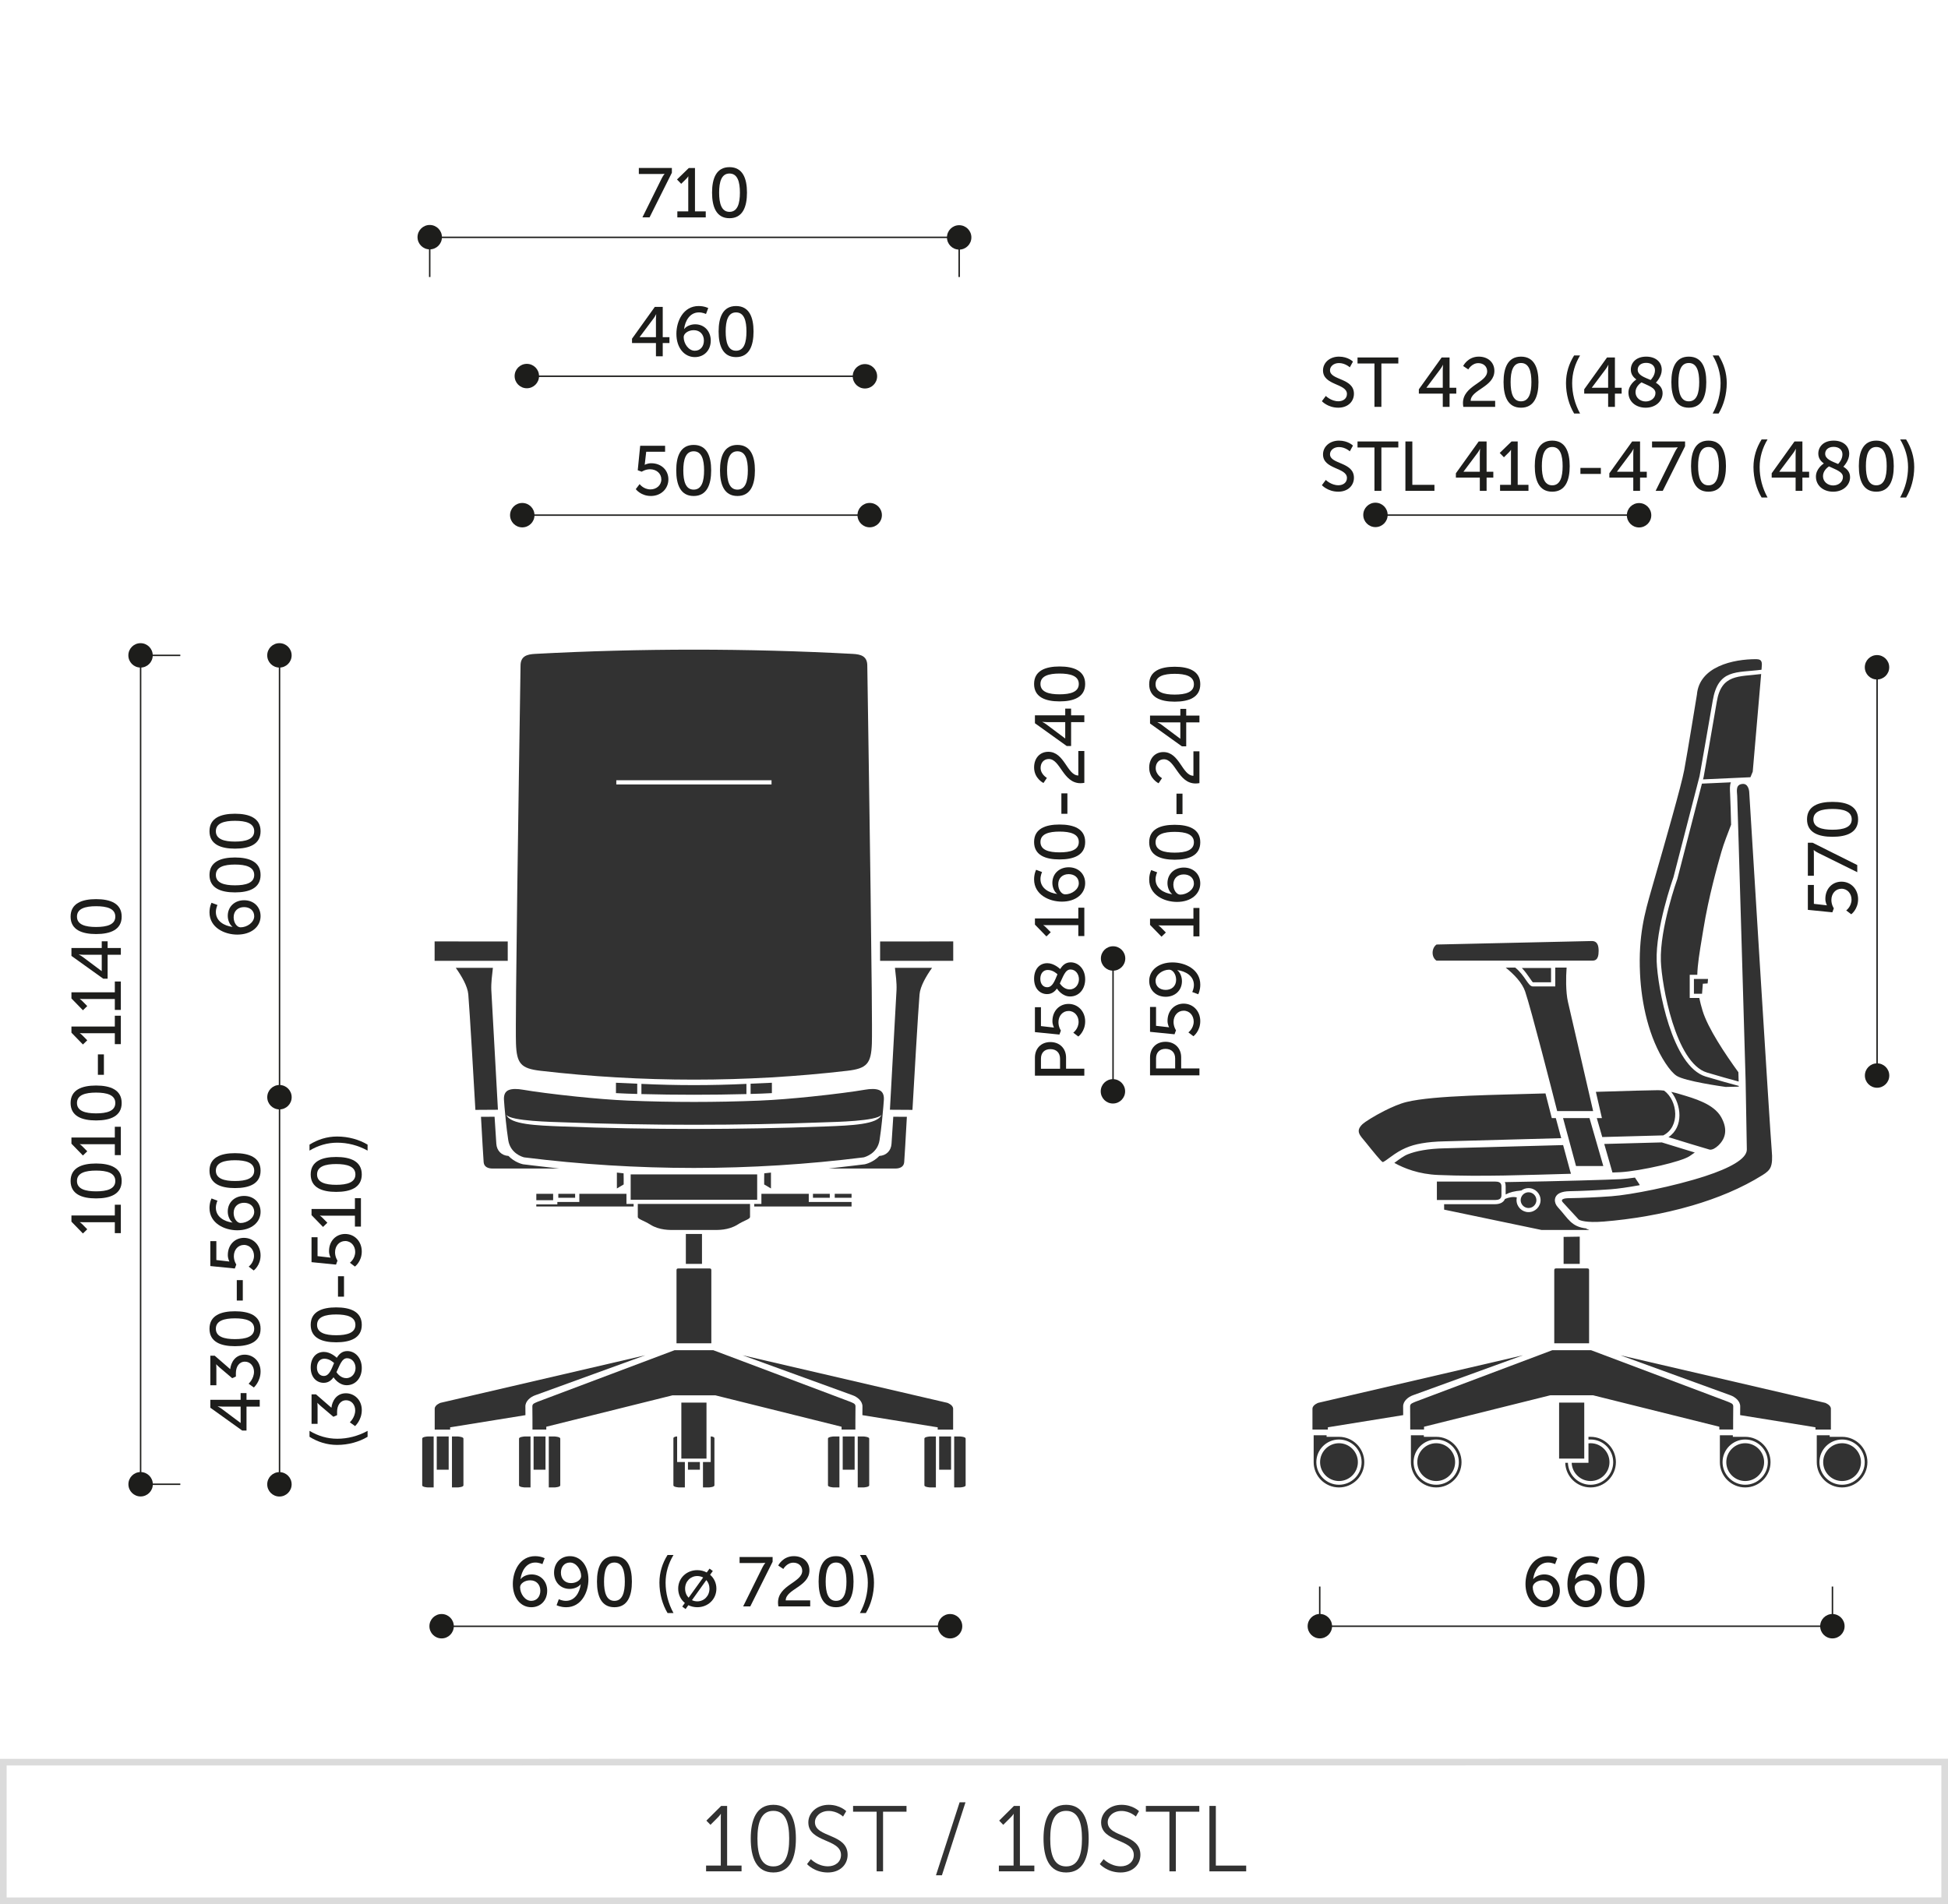 <svg enable-background="new 0 0 293.128 286.578" height="286.578" viewBox="0 0 293.128 286.578" width="293.128" xmlns="http://www.w3.org/2000/svg"><path d="m.5 286.578h-.5v-21.863l293.129-.016v21.867zm.5-20.863v19.863l291.129-.012v-19.867z" fill="#dbdbdb"/><path d="m106.249 280.779h2.213v-7.229c0-.279.015-.545.015-.545h-.029s-.098.209-.49.588l-1.05 1.051-.616-.631 2.227-2.213h.896v8.979h2.172v.869h-5.337v-.869z" fill="#323232"/><path d="m112.969 276.717c0-2.828.84-5.084 3.404-5.084 2.563 0 3.39 2.256 3.39 5.084 0 2.857-.827 5.1-3.39 5.1-2.564-.001-3.404-2.243-3.404-5.1zm5.785 0c0-2.338-.518-4.174-2.381-4.174-1.877 0-2.396 1.836-2.396 4.174 0 2.354.519 4.189 2.396 4.189 1.863 0 2.381-1.836 2.381-4.189z" fill="#323232"/><path d="m122.014 279.813s1.021 1.078 2.576 1.078c1.079 0 1.961-.643 1.961-1.709 0-2.479-4.916-1.848-4.916-4.902 0-1.414 1.246-2.646 3.068-2.646 1.708 0 2.633.953 2.633.953l-.477.813s-.868-.842-2.156-.842c-1.262 0-2.074.826-2.074 1.695 0 2.34 4.917 1.666 4.917 4.902 0 1.471-1.135 2.662-2.983 2.662-2.018 0-3.124-1.262-3.124-1.262z" fill="#323232"/><path d="m131.912 272.67h-3.544v-.869h8.04v.869h-3.529v8.979h-.967z" fill="#323232"/><path d="m144.4 271.254h.883l-3.545 10.982h-.896z" fill="#323232"/><path d="m150.307 280.779h2.213v-7.229c0-.279.014-.545.014-.545h-.027s-.098.209-.49.588l-1.051 1.051-.616-.631 2.228-2.213h.896v8.979h2.17v.869h-5.336v-.869z" fill="#323232"/><path d="m157.026 276.717c0-2.828.841-5.084 3.404-5.084s3.39 2.256 3.39 5.084c0 2.857-.826 5.1-3.39 5.1s-3.404-2.243-3.404-5.1zm5.786 0c0-2.338-.519-4.174-2.381-4.174-1.877 0-2.396 1.836-2.396 4.174 0 2.354.519 4.189 2.396 4.189 1.862 0 2.381-1.836 2.381-4.189z" fill="#323232"/><path d="m166.07 279.813s1.022 1.078 2.578 1.078c1.078 0 1.961-.643 1.961-1.709 0-2.479-4.917-1.848-4.917-4.902 0-1.414 1.247-2.646 3.067-2.646 1.709 0 2.634.953 2.634.953l-.477.813s-.868-.842-2.157-.842c-1.261 0-2.073.826-2.073 1.695 0 2.34 4.917 1.666 4.917 4.902 0 1.471-1.135 2.662-2.983 2.662-2.018 0-3.124-1.262-3.124-1.262z" fill="#323232"/><path d="m175.97 272.67h-3.544v-.869h8.041v.869h-3.53v8.979h-.967z" fill="#323232"/><path d="m181.989 271.801h.967v8.979h4.566v.869h-5.533z" fill="#323232"/><path clip-rule="evenodd" d="m80.699 181.58h14.645v-.379h-.761-.317v-.316-1.21h-7.09v.914.313h-.316-2.992v.049.317h-.316-2.852v.312zm49.233 42.286h-.864v-7.67h.864c.082 0 .864.065.864.313v7.049c0 .247-.782.308-.864.308zm-22.291-13.863 18.995 4.729v.424h2.078c0-.009 0-2.881.017-3.485.008-.437-.387-.507-.799-.7l-20.604-7.761h-5.818l-20.604 7.761c-.411.193-.807.264-.798.7.017.604.017 3.477.017 3.485h2.078v-.424l18.995-4.729zm-2.326 11.193v-1.152h-1.794v1.152zm.317-30.974v-4.502h-2.428v4.502zm.679 29.307v-8.428h-3.785v8.428zm.728-17.357v-10.975c0-.21-.062-.288-.275-.288h-4.691c-.214 0-.275.078-.275.288v10.975zm4.704 1.803 30.817 7.16s.864.305.864.893v3.136h-2.321v-.346l-11.332-1.831c.004-.309.004-1.16.008-1.284.029-.818-.762-1.461-1.481-1.712zm14.571 19.891h-.864c-.078 0-.86-.058-.86-.309v-7.049c0-.251.778-.313.86-.313h.864zm2.289-2.67h-1.794v-5h1.794zm15.842 2.67h-.864v-7.67h.864c.136 0 .86.062.86.313v7.049c.001.251-.778.308-.86.308zm-3.617 0h-.864c-.082 0-.864-.058-.864-.309v-7.049c0-.251.782-.313.864-.313h.864zm2.288-2.67h-1.794v-5h1.794zm-36.471 2.67h-.864v-3.822h1.165v-3.848h.057c.243 0 .49.123.502.242v7.119c-.001.252-.778.309-.86.309zm20.863-62.709c2.963-.342 3.58-1.099 3.688-4.111.127-3.522-.445-40.851-.63-53.039l-.058-3.819c0-1.432-.959-1.707-2.156-1.773-15.941-.852-31.925-.852-47.867 0-1.197.066-2.156.342-2.156 1.773l-.057 3.819c-.186 12.188-.758 49.517-.63 53.039.106 3.013.724 3.77 3.687 4.111 15.282 1.778 30.896 1.778 46.179 0zm-11.411-43.727v.634h-23.358v-.634zm13.864 56.759c.279-.07 2.09-.601 2.395-2.609.144-.942.268-1.95.362-2.864.169-1.592.271-2.946.284-3.209.041-.803-.235-1.234-.684-1.433-.539-.238-1.333-.21-2.177-.065-1.572.275-4.695.688-8.05 1.033-2.674.275-5.497.514-7.806.604-6.571.268-13.164.268-19.736 0-2.309-.091-5.136-.329-7.806-.604-3.354-.346-6.478-.758-8.049-1.033-.844-.145-1.639-.173-2.178.065-.448.198-.724.63-.683 1.433.013.263.115 1.617.284 3.209.094.914.218 1.922.361 2.864.305 2.009 2.115 2.539 2.396 2.609 16.964 2.124 34.124 2.124 51.087 0zm-5.766-5.28c1.416-.053 7.74-.16 8.439-1.119-.563 1.445-4.456 1.597-8.415 1.749-13.197.498-26.406.498-39.604 0-3.958-.152-7.852-.304-8.415-1.749.695.959 7.024 1.066 8.439 1.119 13.178.498 26.38.498 39.556 0zm-11.876-4.246v-1.535c-5.268.251-10.539.251-15.802 0v1.535c5.267.136 10.535.136 15.802 0zm-4.843 20.452c.506 0 2.128.062 3.493-.799.996-.63 1.84-.807 1.894-1.14v-1.976h-16.889v1.976c.054.333.897.51 1.894 1.14 1.366.86 2.987.799 3.493.799zm6.461-4.548v-3.818h-19.037v3.818zm2.213-17.608v1.56c-.947.058-2.251.1-3.201.124v-1.543zm27.288-21.271v2.918c-3.671 0-7.338 0-11.004 0v-2.914zm-3.182 3.971c-.885 1.239-1.773 2.766-1.885 3.976-.188 2.065-.917 14.724-1.069 17.407l-3.391-.021.995-18.027c.046-1.063-.119-2.28-.238-3.334h5.588zm-5.518 30.209h-10.045c2.922-.325 5.428-.638 5.432-.638l.024-.004.029-.009c.008 0 1.201-.251 2.144-1.242 1.045-.062 1.766-.786 1.831-1.836l.264-4.065 2.045.013c-.173 3.127-.354 6.292-.403 6.843-.066.708-.683.938-1.321.938zm-18.728.61v2.391l-1.02-.604c0-.56-.009-1.12.012-1.675zm-37.043 47.388h.863v-7.67h-.863c-.083 0-.865.065-.865.313v7.049c0 .247.778.308.865.308zm18.127-19.891-30.818 7.16s-.864.305-.864.893v3.136h2.321v-.346l11.333-1.831c-.005-.309-.005-1.16-.009-1.284-.028-.818.762-1.461 1.481-1.712zm-14.515 19.891h.864c.082 0 .864-.058.864-.309v-7.049c0-.251-.782-.313-.864-.313h-.864zm-2.288-2.67h1.795v-5h-1.795zm-15.9 2.67h.864v-7.67h-.864c-.136 0-.859.062-.859.313v7.049c-.001.251.777.308.859.308zm3.617 0h.864c.082 0 .864-.058.864-.309v-7.049c0-.251-.782-.313-.864-.313h-.864zm-2.288-2.67h1.794v-5h-1.794zm36.471 2.67h.864v-3.822c-.387 0-.777 0-1.164 0v-3.848h-.058c-.243 0-.49.123-.502.242v7.119c.001.252.778.309.86.309zm-9.505-60.907v1.56c.947.058 2.252.1 3.202.124v-1.543zm-27.288-21.271v2.918h11.004v-2.914zm3.182 3.971c.885 1.239 1.773 2.766 1.885 3.976.189 2.065.918 14.724 1.069 17.407l3.392-.021-.996-18.027c-.045-1.063.119-2.28.238-3.334h-5.588zm5.518 30.209h10.045c-2.921-.325-5.428-.638-5.432-.638l-.024-.004-.028-.009c-.009 0-1.202-.251-2.148-1.242-1.041-.062-1.762-.786-1.827-1.836l-.264-4.065-2.045.013c.173 3.127.354 6.292.403 6.843.065.708.683.938 1.32.938zm18.728.61v2.391l1.021-.604c0-.56.008-1.12-.013-1.675zm-6.284 3.197h-2.53v.597h2.53zm-3.309 0h-2.53v.959h2.53zm30.259 1.905h14.646v-.679h-2.646-.201-.111-.206-2.959-.316v-.313-.914h-7.127v1.21.316h-.317-.761v.38zm11.369-1.905h-2.53v.597h2.53zm3.277.596v-.597h-2.531v.597z" fill="#323232" fill-rule="evenodd"/><path clip-rule="evenodd" d="m252.289 161.914c1.251.814 6.868 1.604 7.387 1.675l1.963-.041v-.115c-1.144-.305-3.062-.831-4.971-1.407-5.091-1.539-7.238-13.399-7.379-17.35-.172-5.004 2.416-12.333 2.519-12.616l3.938-15.255c.024-.148 1.44-8.127 1.971-11.304.811-4.873 3.576-4.21 7.346-4.7l.017-.181c.054-.749.201-1.399-.786-1.412-3.465-.012-8.597 1.091-8.95 5.354l-.004.021c-.005.024-1.399 8.604-1.905 11.32-.437 2.346-2.938 11.053-4.271 15.691l-.663 2.316c-.991 3.452-1.979 6.885-1.716 12.601.206 4.481 1.313 9.683 3.86 13.551h.004c.525.798 1.105 1.506 1.64 1.852zm-21.447 17.88c-.141-.14-.313-.247-.511-.301l-.013-.004-.041-.012h-.004l-.024-.004h-.004l-.024-.005h-.005l-.013-.004-.012-.004h-.004-.013l-.013-.004h-.004-.012-.017l-.013-.005h-.017-.013-.016l-.029-.004h-.004-.012-.018-.012-.017l-.033.004h-.012-.017-.017l-.013.005h-.016-.013l-.017.004h-.013l-.017.004-.012.004h-.004l-.025.005-.028.004-.046.012-.012.004c-.197.054-.371.161-.511.301-.14.141-.242.313-.3.511l-.004.012-.009.042v.004l-.008.024v.004l-.005.024v.005l-.004.012v.013.004l-.004.013v.017l-.004.012v.017l-.004.013v.017.017.012l-.005.033v.012.017.017.013l.005.033v.012.017.017l.004.013v.016l.004.013v.017l.004.012v.005.012l.004.013v.004l.005.025v.004l.008.024v.004l.009.041.004.013c.058.197.16.37.3.51.14.141.317.247.511.301l.012.004.046.013.028.004.025.005h.004l.012.004.017.004h.013l.017.004h.013.016l.013.004h.017.017.012l.033.004h.017.012.018.012.004l.029-.004h.016.013.017l.013-.004h.017.012.004l.013-.004h.013.004l.012-.004.013-.004h.005l.024-.005h.004l.024-.004h.004l.041-.013.013-.004c.198-.054.37-.16.511-.301.14-.14.246-.313.3-.51l.005-.013.012-.041v-.004l.004-.024v-.004l.009-.025v-.004-.013l.004-.012v-.005-.012l.004-.017v-.013l.005-.016v-.013-.017-.017l.004-.012v-.033-.013-.017-.017-.012-.033l-.004-.012v-.017-.017-.013l-.005-.017v-.012l-.004-.017v-.013-.004l-.004-.013v-.012-.005l-.009-.024v-.004l-.004-.024v-.004l-.012-.042-.005-.012c-.054-.199-.161-.37-.3-.511zm-14.625.814h8.74c.51 0 .975-.119.975-.707v-1.362c0-.597-.456-.708-.975-.708h-8.74zm40.801-33.269h-2.123v2.226h1.222l.119-1.51.721-.041zm-21.83 33.637 2.374 2.58c.177.106 1.041.514 3.79.292 4.024-.329 8.716-1.066 13.309-2.416 3.724-1.09 7.382-2.584 10.566-4.58.598-.374 1-.703 1.211-1.193.226-.53.279-1.3.164-2.543-.251-2.703-3.357-53.459-3.391-53.989-.017-.169-.156-1.223-1.013-1.141-1.058.099-.827 1.058-.79 1.815.07 1.53 1.264 42.776 1.268 42.892l.182 10.304c.028 1.44-2.672 2.844-6.219 4.004-4.814 1.576-11.275 2.831-14.168 3.041-1.164.082-2.264.148-3.264.193-1.127.054-2.123.082-2.941.095-.375.003-1.68-.001-1.078.646zm-19.038-36.399h23.518c.811 0 .881-.831.889-1.469-.004-.704-.135-1.481-1.036-1.478l-23.354.526c-.765.529-.811 1.895-.017 2.421zm17.246 1.115h-4.391c.481.498.844 1.024 1.136 1.444.28.407.481.7.522.7h2.732v-2.144zm-6.822-.061c1.255 1.013 2.473 2.271 2.922 3.584.901 2.638 4.205 15.571 4.822 18.012h5.412l-3.79-16.439c-.165-.708-.251-1.675-.272-2.688-.016-.827.009-1.691.07-2.469h-1.707v2.522.313h-3.367c-.37 0-.649-.403-1.041-.967-.383-.556-.893-1.292-1.613-1.868zm8.629 22.649 1.951 7.214h4.106l-2.078-7.214zm-17.826 3.498 17.551-.478-.814-3.021h-.605l-.103-.396c-.004-.012-.346-1.354-.848-3.316-6.976.227-16.781.271-20.917 1.292-.992.243-2.169.749-3.26 1.297-1.617.814-3.012 1.711-3.341 2.02-1.169 1.104-.366 1.717.489 2.782 1.009 1.255 2.35 2.922 2.535 2.938.132.012.654-.375 1.255-.815 1.485-1.099 2.79-1.69 4.622-2.004.958-.168 2.09-.274 3.436-.299zm23.724-.646 9.106-.247.041.013c2.601-1.271 2.238-5.23.16-6.753-.333-.041-.654-.065-.958-.065-.927 0-4.704.106-9.309.25l.909 3.951h-.77zm9.966.016c1.612.498 5.271 1.625 6.164 1.868.028.008.062.013.099.017.362.024.819-.239 1.234-.63 1.297-1.234 1.305-2.695.433-4.263-1.128-2.025-4.124-2.836-6.111-3.437-.465-.145-.938-.268-1.403-.37 1.527 1.927 1.901 5.256-.416 6.815zm-41.254 3.873c1.474.823 3.687 1.699 6.584 1.819 6.634.279 13.357-.005 19.999-.182-.053-.197-.086-.263-.152-.502l-1.032-3.814-17.811.485h-.004c-1.284.024-2.362.128-3.279.288-.905.152-1.65.366-2.288.617-.584.23-1.271.741-1.885 1.193zm32.822 1.448c.523-.021.935-.036 1.202-.049 1.457-.078 3.885-.494 6.074-1.004 1.967-.461 3.716-.996 4.333-1.412.247-.164.514-.35.781-.543-1.9-.576-4.46-1.366-4.963-1.522l-8.662.234 1.066 3.704zm-3.88 8.427c-2.346-.255-2.72-1.448-4.342-3.21-.63-.679-.63-1.69.313-2.131.346-.161.839-.268 1.526-.275.79-.013 1.77-.042 2.909-.096.951-.045 2.033-.106 3.234-.193 1.05-.078 2.576-.292 4.325-.612l-.004-.091-.696-1.054c-.811.119-1.543.202-2.131.234-1.741.091-9.432.321-16.498.429l-.95.016c.091.189.124.403.124.626v1.238c.649-.346 1.271-.497 2.361-.601.301-.227.675-.357 1.082-.357.992 0 1.811.814 1.811 1.806s-.818 1.807-1.811 1.807c-.991 0-1.806-.814-1.806-1.807 0-.14.012-.275.045-.403-.515-.144-1.222-.021-1.786.23-.247.602-.896.786-1.506.786h-7.65l.004.819 14.643 3.058h7.098c.326 0-.616-.198-.295-.219zm.967 25.103 18.995 4.732v.42h2.078c0-.005 0-2.881.017-3.481.009-.437-.387-.507-.798-.7l-20.604-7.761h-5.819l-20.604 7.761c-.412.193-.807.264-.799.7.017.601.017 3.477.017 3.481h2.078v-.42l18.995-4.732zm-.378 7.214c-.107 0-.215.008-.317.021v2.926h-2.527c.053 1.522 1.313 2.744 2.844 2.744 1.567 0 2.843-1.279 2.843-2.843 0-1.569-1.276-2.848-2.843-2.848zm0-.56c-.107 0-.215.004-.317.012v-.415h.317c2.098 0 3.811 1.712 3.811 3.811s-1.713 3.806-3.811 3.806c-2.066 0-3.758-1.654-3.811-3.707h.402c.059 1.831 1.564 3.305 3.408 3.305 1.876 0 3.406-1.527 3.406-3.403.001-1.878-1.529-3.409-3.405-3.409zm23.265.56c-1.563 0-2.843 1.279-2.843 2.848 0 1.563 1.279 2.843 2.843 2.843 1.568 0 2.848-1.279 2.848-2.843 0-1.569-1.279-2.848-2.848-2.848zm0-.56c-1.876 0-3.406 1.53-3.406 3.407 0 1.876 1.53 3.403 3.406 3.403 1.877 0 3.408-1.527 3.408-3.403.001-1.876-1.531-3.407-3.408-3.407zm-3.81 3.408c0 2.099 1.713 3.806 3.811 3.806 2.1 0 3.811-1.707 3.811-3.806s-1.711-3.811-3.811-3.811h-1.859v-.23h-1.951v4.041zm18.39-2.848c-1.567 0-2.844 1.279-2.844 2.848 0 1.563 1.276 2.843 2.844 2.843s2.844-1.279 2.844-2.843c0-1.569-1.275-2.848-2.844-2.848zm0-.56c-1.876 0-3.407 1.53-3.407 3.407 0 1.876 1.531 3.403 3.407 3.403 1.877 0 3.407-1.527 3.407-3.403.001-1.876-1.53-3.407-3.407-3.407zm-3.81 3.408c0 2.099 1.712 3.806 3.811 3.806 2.095 0 3.811-1.707 3.811-3.806s-1.716-3.811-3.811-3.811h-1.864v-.23h-1.946v4.041zm-57.266-2.848c-1.563 0-2.843 1.279-2.843 2.848 0 1.563 1.279 2.843 2.843 2.843 1.568 0 2.848-1.279 2.848-2.843 0-1.569-1.279-2.848-2.848-2.848zm0-.56c-1.876 0-3.402 1.53-3.402 3.407 0 1.876 1.526 3.403 3.402 3.403 1.877 0 3.408-1.527 3.408-3.403s-1.531-3.407-3.408-3.407zm-3.806 3.408c0 2.099 1.713 3.806 3.807 3.806 2.1 0 3.811-1.707 3.811-3.806s-1.711-3.811-3.811-3.811h-1.859v-.23h-1.947v4.041zm-10.823-2.848c-1.567 0-2.844 1.279-2.844 2.848 0 1.563 1.276 2.843 2.844 2.843s2.844-1.279 2.844-2.843c0-1.569-1.275-2.848-2.844-2.848zm0-.56c-1.876 0-3.407 1.53-3.407 3.407 0 1.876 1.531 3.403 3.407 3.403 1.877 0 3.407-1.527 3.407-3.403.001-1.876-1.53-3.407-3.407-3.407zm-3.81 3.408c0 2.099 1.712 3.806 3.811 3.806 2.095 0 3.807-1.707 3.807-3.806s-1.712-3.811-3.807-3.811h-1.864v-.23h-1.946v4.041zm40.04-29.839v-4.099l-2.428.037v4.062zm.679 29.307v-8.428h-3.785v8.428zm.728-17.357v-10.975c0-.21-.062-.292-.275-.292h-4.691c-.214 0-.275.082-.275.292v10.975zm4.703 1.803 30.818 7.16s.864.305.864.893v3.132h-2.321v-.346l-11.333-1.831c.005-.305.005-1.156.009-1.28.028-.818-.762-1.461-1.481-1.712zm-14.649 0-30.817 7.16s-.864.305-.864.893v3.132h2.32v-.346l11.333-1.831c-.004-.305-.004-1.156-.008-1.28-.029-.818.762-1.461 1.481-1.712zm32.452-41.197c-.013-.469-.029-.938-.042-1.403-1.954-2.691-4.601-6.634-5.395-9.283-.206-.68-.366-1.301-.485-1.894h-1.44c0-1.164 0-2.329 0-3.489h1.136c.049-1.597.329-3.301.72-5.658l.198-1.202c.798-4.926 2.127-9.584 2.707-11.629.396-1.395.963-2.736 1.465-4.099-.045-1.519-.074-3.041-.147-4.56-.042-.798-.07-1.395.119-1.818l-4.362.197-3.695 14.324c-.008.021-2.658 7.412-2.485 12.391.124 3.535 2.186 15.329 6.93 16.765 1.837.552 3.631 1.05 4.776 1.358zm1.773-45.8.346-.836c.086-.991 1-11.477 1.268-14.698-3.367.436-5.979-.025-6.676 4.16-.521 3.144-1.971 11.292-1.975 11.316l-.099.383c2.379-.099 4.757-.218 7.136-.325z" fill="#323232" fill-rule="evenodd"/><path d="m167.486 164.26v-19.995" fill="none" stroke="#1d1d1b" stroke-miterlimit="2.414" stroke-width=".216"/><path d="m155.732 161.89v-2.717c0-1.357.916-2.337 2.327-2.337s2.358.979 2.358 2.337v1.675h2.748v1.042zm3.781-2.548c0-.895-.559-1.442-1.453-1.442s-1.421.548-1.421 1.432v1.517h2.874z" fill="#1d1d1b"/><path d="m161.503 155.422s.8-.579.8-1.633c0-.873-.601-1.632-1.506-1.632-.895 0-1.526.737-1.526 1.695 0 .727.368 1.253.368 1.253l-.221.601-3.686-.369v-3.748h.906v2.843l1.568.179c.221.011.39.053.39.053v-.021s-.231-.411-.231-.958c0-1.569 1.084-2.591 2.421-2.591 1.433 0 2.506 1.127 2.506 2.633 0 1.526-1.031 2.274-1.031 2.274z" fill="#1d1d1b"/><path d="m159.039 148.785c-.348.484-.801.832-1.484.832-.99 0-1.948-.748-1.948-2.316 0-1.379.769-2.337 1.99-2.337.989 0 1.832.789 1.937.884.348-.568.812-1.011 1.58-1.011 1.158 0 2.179 1 2.179 2.548 0 1.484-.926 2.59-2.273 2.59-1.139 0-1.844-.99-1.981-1.19zm.084-2.147c-.116-.116-.685-.653-1.464-.653-.684 0-1.115.548-1.115 1.327 0 .821.463 1.273 1.031 1.273.821 0 1.138-.989 1.548-1.947zm.358 1.379c.168.242.674.896 1.474.896.853 0 1.4-.737 1.4-1.527 0-.779-.506-1.474-1.274-1.474-.8-.001-1.115 1.105-1.6 2.105z" fill="#1d1d1b"/><path d="m162.261 140.884v-1.643h-4.801c-.232 0-.464-.01-.464-.01v.021s.169.084.432.358l.685.694-.652.632-1.728-1.779v-.927h6.528v-1.621h.905v4.274h-.905z" fill="#1d1d1b"/><path d="m159.786 135.701c-1.905 0-4.18-1.042-4.18-3.349 0-.873.306-1.442.306-1.442l.895.337s-.242.475-.242 1.063c0 1.369 1.264 2.074 2.495 2.232v-.021c-.421-.315-.705-.989-.705-1.642 0-1.411 1.074-2.349 2.453-2.349 1.464 0 2.484 1.001 2.484 2.391 0 1.591-1.39 2.78-3.506 2.78zm1.022-4.138c-.905 0-1.568.579-1.568 1.526 0 .843.505 1.517 1.042 1.517.969 0 2.053-.727 2.053-1.675-.001-.852-.664-1.368-1.527-1.368z" fill="#1d1d1b"/><path d="m159.438 129.349c-2.137 0-3.832-.643-3.832-2.622 0-1.989 1.695-2.632 3.832-2.632 2.148 0 3.854.643 3.854 2.632 0 1.979-1.705 2.622-3.854 2.622zm0-4.191c-1.61 0-2.874.348-2.874 1.568 0 1.211 1.264 1.559 2.874 1.559 1.622 0 2.896-.348 2.896-1.559 0-1.22-1.273-1.568-2.896-1.568z" fill="#1d1d1b"/><path d="m159.713 122.48v-3.074h.905v3.074z" fill="#1d1d1b"/><path d="m162.598 117.877c-2.653 0-3.032-3.643-4.78-3.643-.737 0-1.231.558-1.231 1.337 0 .979.947 1.506.947 1.506l-.516.769s-1.411-.674-1.411-2.349c0-1.368.853-2.348 2.138-2.348 2.442 0 2.821 3.549 4.517 3.569v-3.685h.905v4.79c-.201.032-.391.054-.569.054z" fill="#1d1d1b"/><path d="m160.523 112.283-4.791-3.433v-1.189h4.56v-1.011h.884v1.011h1.99v1.021h-1.99v3.601zm-.231-3.6h-2.706c-.348 0-.737-.043-.737-.043v.021s.348.169.611.368l2.811 2.106h.021z" fill="#1d1d1b"/><path d="m159.438 105.563c-2.137 0-3.832-.643-3.832-2.622 0-1.989 1.695-2.632 3.832-2.632 2.148 0 3.854.643 3.854 2.632 0 1.979-1.705 2.622-3.854 2.622zm0-4.191c-1.61 0-2.874.348-2.874 1.568 0 1.211 1.264 1.559 2.874 1.559 1.622 0 2.896-.348 2.896-1.559 0-1.22-1.273-1.568-2.896-1.568z" fill="#1d1d1b"/><path d="m173.053 161.848v-2.717c0-1.357.916-2.337 2.327-2.337s2.358.979 2.358 2.337v1.675h2.748v1.042zm3.78-2.548c0-.895-.559-1.442-1.453-1.442s-1.421.548-1.421 1.432v1.517h2.874z" fill="#1d1d1b"/><path d="m178.823 155.38s.8-.579.8-1.633c0-.873-.601-1.632-1.506-1.632-.895 0-1.526.737-1.526 1.695 0 .727.368 1.253.368 1.253l-.221.601-3.686-.369v-3.748h.906v2.843l1.568.179c.221.011.39.053.39.053v-.021s-.231-.411-.231-.958c0-1.569 1.084-2.591 2.421-2.591 1.433 0 2.506 1.127 2.506 2.633 0 1.526-1.031 2.273-1.031 2.273z" fill="#1d1d1b"/><path d="m180.308 149.639-.905-.337s.252-.475.252-1.063c0-1.369-1.263-2.074-2.495-2.232v.021c.421.305.695.989.695 1.642 0 1.411-1.063 2.349-2.443 2.349-1.463 0-2.484-1.001-2.484-2.391 0-1.579 1.379-2.779 3.506-2.779 1.906 0 4.18 1.042 4.18 3.349-.002.882-.306 1.441-.306 1.441zm-4.37-3.697c-.969 0-2.054.727-2.054 1.675 0 .863.663 1.368 1.526 1.368.906 0 1.569-.568 1.569-1.526.001-.843-.514-1.517-1.041-1.517z" fill="#1d1d1b"/><path d="m179.581 140.926v-1.643h-4.801c-.232 0-.464-.01-.464-.01v.021s.169.084.432.358l.685.694-.652.632-1.728-1.779v-.927h6.528v-1.621h.905v4.274h-.905z" fill="#1d1d1b"/><path d="m177.106 135.743c-1.905 0-4.18-1.042-4.18-3.349 0-.873.306-1.442.306-1.442l.895.337s-.242.475-.242 1.063c0 1.369 1.264 2.074 2.495 2.232v-.021c-.421-.315-.705-.989-.705-1.642 0-1.411 1.074-2.349 2.453-2.349 1.464 0 2.484 1.001 2.484 2.391 0 1.591-1.389 2.78-3.506 2.78zm1.022-4.138c-.905 0-1.568.579-1.568 1.526 0 .843.505 1.517 1.042 1.517.969 0 2.053-.727 2.053-1.675-.001-.852-.664-1.368-1.527-1.368z" fill="#1d1d1b"/><path d="m176.759 129.391c-2.137 0-3.832-.643-3.832-2.622 0-1.989 1.695-2.632 3.832-2.632 2.148 0 3.854.643 3.854 2.632-.001 1.979-1.706 2.622-3.854 2.622zm0-4.191c-1.61 0-2.874.348-2.874 1.568 0 1.211 1.264 1.559 2.874 1.559 1.622 0 2.896-.348 2.896-1.559-.001-1.22-1.274-1.568-2.896-1.568z" fill="#1d1d1b"/><path d="m177.033 122.522v-3.074h.905v3.074z" fill="#1d1d1b"/><path d="m179.918 117.918c-2.653 0-3.032-3.643-4.78-3.643-.737 0-1.231.558-1.231 1.337 0 .979.947 1.506.947 1.506l-.516.769s-1.411-.674-1.411-2.349c0-1.368.853-2.348 2.138-2.348 2.442 0 2.821 3.549 4.517 3.569v-3.685h.905v4.79c-.201.032-.39.054-.569.054z" fill="#1d1d1b"/><path d="m177.844 112.324-4.791-3.433v-1.189h4.56v-1.011h.884v1.011h1.99v1.021h-1.99v3.601zm-.232-3.6h-2.706c-.348 0-.737-.043-.737-.043v.021s.348.169.611.368l2.811 2.106h.021z" fill="#1d1d1b"/><path d="m176.759 105.604c-2.137 0-3.832-.643-3.832-2.622 0-1.989 1.695-2.632 3.832-2.632 2.148 0 3.854.643 3.854 2.632-.001 1.979-1.706 2.622-3.854 2.622zm0-4.191c-1.61 0-2.874.348-2.874 1.568 0 1.211 1.264 1.559 2.874 1.559 1.622 0 2.896-.348 2.896-1.559-.001-1.22-1.274-1.568-2.896-1.568z" fill="#1d1d1b"/><path clip-rule="evenodd" d="m167.494 142.417c1.012 0 1.835.82 1.835 1.837 0 1.013-.823 1.836-1.835 1.836-1.017 0-1.836-.823-1.836-1.836 0-1.017.82-1.837 1.836-1.837z" fill="#1d1d1b" fill-rule="evenodd"/><circle clip-rule="evenodd" cx="167.469" cy="164.251" fill="#1d1d1b" fill-rule="evenodd" r="1.835"/><path d="m66.473 244.765h76.491" fill="none" stroke="#1d1d1b" stroke-miterlimit="2.414" stroke-width=".216"/><path d="m206.953 77.526h39.687" fill="none" stroke="#1d1d1b" stroke-miterlimit="2.414" stroke-width=".216"/><path d="m198.588 244.755h77.153" fill="none" stroke="#1d1d1b" stroke-miterlimit="2.414" stroke-width=".216"/><path d="m42.063 223.39v-124.554" fill="none" stroke="#1d1d1b" stroke-miterlimit="2.414" stroke-width=".216"/><path d="m21.158 223.39v-124.753" fill="none" stroke="#1d1d1b" stroke-miterlimit="2.414" stroke-width=".216"/><path d="m78.571 77.53h52.29" fill="none" stroke="#1d1d1b" stroke-miterlimit="2.414" stroke-width=".216"/><path d="m78.991 56.626h50.855" fill="none" stroke="#1d1d1b" stroke-miterlimit="2.414" stroke-width=".216"/><g fill="#1d1d1b"><path d="m77.168 238.39c0-1.905 1.042-4.18 3.349-4.18.873 0 1.442.306 1.442.306l-.337.895s-.475-.242-1.063-.242c-1.369 0-2.074 1.264-2.232 2.495h.021c.315-.421.989-.705 1.642-.705 1.411 0 2.349 1.074 2.349 2.453 0 1.464-1.001 2.484-2.391 2.484-1.591 0-2.78-1.39-2.78-3.506zm4.138 1.021c0-.905-.579-1.568-1.526-1.568-.843 0-1.517.505-1.517 1.042 0 .969.727 2.053 1.675 2.053.852 0 1.368-.664 1.368-1.527z"/><path d="m83.752 241.591.337-.905s.475.252 1.063.252c1.369 0 2.074-1.263 2.232-2.495h-.021c-.305.421-.989.695-1.643.695-1.41 0-2.348-1.063-2.348-2.443 0-1.463 1-2.484 2.391-2.484 1.579 0 2.779 1.379 2.779 3.506 0 1.906-1.042 4.18-3.349 4.18-.882-.001-1.441-.306-1.441-.306zm3.696-4.37c0-.968-.727-2.053-1.675-2.053-.863 0-1.368.663-1.368 1.526 0 .906.568 1.569 1.526 1.569.843.001 1.517-.515 1.517-1.042z"/><path d="m89.831 238.042c0-2.137.643-3.832 2.622-3.832 1.989 0 2.632 1.695 2.632 3.832 0 2.148-.643 3.854-2.632 3.854-1.979 0-2.622-1.706-2.622-3.854zm4.19 0c0-1.61-.348-2.874-1.568-2.874-1.211 0-1.559 1.264-1.559 2.874 0 1.622.348 2.896 1.559 2.896 1.221 0 1.568-1.274 1.568-2.896z"/><path d="m99.228 238.189c0-1.516.442-2.916 1.222-4.158h.895c-.769 1.284-1.189 2.685-1.189 4.169 0 1.569.399 3.138 1.189 4.569h-.895c-.76-1.263-1.222-2.884-1.222-4.58z"/><path d="m104.926 236.315c.516 0 1 .127 1.421.348l.421-.579.495.358-.41.568c.579.495.947 1.231.947 2.085 0 1.621-1.284 2.8-2.874 2.8-.484 0-.948-.115-1.348-.305l-.411.579-.505-.369.39-.547c-.611-.495-1.001-1.264-1.001-2.158 0-1.611 1.285-2.78 2.875-2.78zm-1.306 4.149 2.189-3.043c-.263-.137-.568-.221-.884-.221-1 0-1.832.79-1.832 1.896.001.557.201 1.031.527 1.368zm2.664-2.653-2.159 3.021c.242.116.517.18.801.18 1.011 0 1.832-.801 1.832-1.916 0-.517-.18-.959-.474-1.285z"/><path d="m114.722 235.916c.211-.422.432-.685.432-.685v-.021s-.168.032-.548.032h-3.316v-.906h4.97v.717l-3.358 6.717h-1.074z"/><path d="m117.072 241.201c0-2.653 3.643-3.032 3.643-4.78 0-.737-.558-1.231-1.337-1.231-.979 0-1.506.947-1.506.947l-.769-.516s.674-1.411 2.349-1.411c1.368 0 2.348.853 2.348 2.138 0 2.442-3.549 2.821-3.569 4.517h3.685v.905h-4.79c-.032-.201-.054-.39-.054-.569z"/><path d="m123.182 238.042c0-2.137.643-3.832 2.622-3.832 1.989 0 2.632 1.695 2.632 3.832 0 2.148-.643 3.854-2.632 3.854-1.98 0-2.622-1.706-2.622-3.854zm4.19 0c0-1.61-.348-2.874-1.568-2.874-1.211 0-1.559 1.264-1.559 2.874 0 1.622.348 2.896 1.559 2.896 1.22 0 1.568-1.274 1.568-2.896z"/><path d="m129.397 242.77c.789-1.432 1.189-3 1.189-4.569 0-1.484-.421-2.885-1.189-4.169h.895c.779 1.242 1.222 2.643 1.222 4.158 0 1.695-.463 3.316-1.222 4.58z"/><path d="m199.504 59.592s.789.801 1.895.801c.695 0 1.285-.39 1.285-1.096 0-1.61-3.602-1.264-3.602-3.548 0-1.158 1.001-2.074 2.4-2.074 1.38 0 2.106.748 2.106.748l-.474.863s-.685-.643-1.633-.643c-.789 0-1.348.495-1.348 1.084 0 1.537 3.602 1.127 3.602 3.538 0 1.147-.885 2.095-2.358 2.095-1.58 0-2.464-.979-2.464-.979z"/><path d="m206.824 54.707h-2.548v-.906h6.138v.906h-2.548v6.527h-1.042z"/><path d="m213.504 58.592 3.433-4.791h1.189v4.56h1.011v.884h-1.011v1.99h-1.021v-1.99h-3.601zm3.6-.232v-2.706c0-.348.043-.737.043-.737h-.021s-.169.348-.368.611l-2.106 2.811v.021z"/><path d="m220.141 60.666c0-2.653 3.643-3.032 3.643-4.78 0-.737-.558-1.231-1.337-1.231-.979 0-1.506.947-1.506.947l-.769-.516s.674-1.411 2.349-1.411c1.368 0 2.348.853 2.348 2.138 0 2.442-3.549 2.821-3.569 4.517h3.685v.905h-4.79c-.033-.201-.054-.39-.054-.569z"/><path d="m226.25 57.507c0-2.137.643-3.832 2.622-3.832 1.989 0 2.632 1.695 2.632 3.832 0 2.148-.643 3.854-2.632 3.854-1.979-.001-2.622-1.706-2.622-3.854zm4.19 0c0-1.61-.348-2.874-1.568-2.874-1.211 0-1.559 1.264-1.559 2.874 0 1.622.348 2.896 1.559 2.896 1.221-.001 1.568-1.274 1.568-2.896z"/><path d="m235.646 57.654c0-1.516.442-2.916 1.222-4.158h.895c-.769 1.284-1.189 2.685-1.189 4.169 0 1.569.399 3.138 1.189 4.569h-.895c-.759-1.263-1.222-2.884-1.222-4.58z"/><path d="m238.386 58.592 3.433-4.791h1.189v4.56h1.011v.884h-1.011v1.99h-1.021v-1.99h-3.601zm3.6-.232v-2.706c0-.348.043-.737.043-.737h-.021s-.169.348-.368.611l-2.106 2.811v.021z"/><path d="m246.233 57.107c-.484-.348-.832-.801-.832-1.484 0-.99.748-1.948 2.316-1.948 1.379 0 2.337.769 2.337 1.99 0 .989-.789 1.832-.884 1.937.568.348 1.011.812 1.011 1.58 0 1.158-1 2.179-2.548 2.179-1.484 0-2.59-.926-2.59-2.273.001-1.139.99-1.844 1.19-1.981zm.769.443c-.242.168-.896.674-.896 1.474 0 .853.737 1.4 1.527 1.4.779 0 1.474-.506 1.474-1.274 0-.8-1.105-1.117-2.105-1.6zm1.379-.359c.116-.116.653-.685.653-1.464 0-.684-.548-1.115-1.327-1.115-.821 0-1.273.463-1.273 1.031 0 .822.989 1.138 1.947 1.548z"/><path d="m251.501 57.507c0-2.137.643-3.832 2.622-3.832 1.989 0 2.632 1.695 2.632 3.832 0 2.148-.643 3.854-2.632 3.854-1.979-.001-2.622-1.706-2.622-3.854zm4.19 0c0-1.61-.348-2.874-1.568-2.874-1.211 0-1.559 1.264-1.559 2.874 0 1.622.348 2.896 1.559 2.896 1.221-.001 1.568-1.274 1.568-2.896z"/><path d="m257.717 62.234c.789-1.432 1.189-3 1.189-4.569 0-1.484-.421-2.885-1.189-4.169h.895c.779 1.242 1.222 2.643 1.222 4.158 0 1.695-.463 3.316-1.222 4.58z"/><path d="m199.504 72.233s.789.8 1.895.8c.695 0 1.285-.389 1.285-1.095 0-1.61-3.602-1.263-3.602-3.548 0-1.158 1.001-2.074 2.4-2.074 1.38 0 2.106.748 2.106.748l-.474.863s-.685-.643-1.633-.643c-.789 0-1.348.495-1.348 1.084 0 1.537 3.602 1.127 3.602 3.538 0 1.147-.885 2.095-2.358 2.095-1.58 0-2.464-.979-2.464-.979z"/><path d="m206.824 67.349h-2.548v-.906h6.138v.906h-2.548v6.527h-1.042z"/><path d="m211.481 66.442h1.042v6.528h3.327v.905h-4.369z"/><path d="m219.076 71.233 3.433-4.791h1.189v4.56h1.011v.884h-1.011v1.99h-1.021v-1.99h-3.601zm3.601-.231v-2.706c0-.348.043-.737.043-.737h-.021s-.169.348-.368.611l-2.106 2.811v.021z"/><path d="m225.724 72.971h1.643v-4.801c0-.232.01-.464.01-.464h-.021s-.084.169-.358.432l-.694.685-.632-.652 1.779-1.728h.927v6.528h1.621v.905h-4.274v-.905z"/><path d="m230.948 70.148c0-2.137.643-3.832 2.622-3.832 1.989 0 2.632 1.695 2.632 3.832 0 2.148-.643 3.854-2.632 3.854-1.979 0-2.622-1.705-2.622-3.854zm4.191 0c0-1.61-.348-2.874-1.568-2.874-1.211 0-1.559 1.264-1.559 2.874 0 1.622.348 2.896 1.559 2.896 1.22 0 1.568-1.273 1.568-2.896z"/><path d="m237.816 70.423h3.074v.905h-3.074z"/><path d="m242.168 71.233 3.433-4.791h1.189v4.56h1.011v.884h-1.011v1.99h-1.021v-1.99h-3.601zm3.601-.231v-2.706c0-.348.043-.737.043-.737h-.021s-.169.348-.368.611l-2.106 2.811v.021z"/><path d="m252.026 68.022c.211-.422.432-.685.432-.685v-.021s-.168.032-.548.032h-3.316v-.906h4.97v.717l-3.358 6.717h-1.074z"/><path d="m254.461 70.148c0-2.137.643-3.832 2.622-3.832 1.989 0 2.632 1.695 2.632 3.832 0 2.148-.643 3.854-2.632 3.854-1.979 0-2.622-1.705-2.622-3.854zm4.19 0c0-1.61-.348-2.874-1.568-2.874-1.211 0-1.559 1.264-1.559 2.874 0 1.622.348 2.896 1.559 2.896 1.221 0 1.568-1.273 1.568-2.896z"/><path d="m263.857 70.296c0-1.516.442-2.916 1.222-4.158h.895c-.769 1.284-1.189 2.685-1.189 4.169 0 1.569.399 3.138 1.189 4.569h-.895c-.759-1.264-1.222-2.885-1.222-4.58z"/><path d="m266.597 71.233 3.433-4.791h1.189v4.56h1.011v.884h-1.011v1.99h-1.021v-1.99h-3.601zm3.6-.231v-2.706c0-.348.043-.737.043-.737h-.021s-.169.348-.368.611l-2.106 2.811v.021z"/><path d="m274.444 69.749c-.484-.348-.832-.801-.832-1.484 0-.99.748-1.948 2.316-1.948 1.379 0 2.337.769 2.337 1.99 0 .989-.789 1.832-.884 1.937.568.348 1.011.812 1.011 1.58 0 1.158-1 2.179-2.548 2.179-1.484 0-2.59-.926-2.59-2.273.001-1.139.99-1.844 1.19-1.981zm.769.442c-.242.168-.896.674-.896 1.474 0 .853.737 1.4 1.527 1.4.779 0 1.474-.506 1.474-1.274 0-.8-1.105-1.115-2.105-1.6zm1.379-.358c.116-.116.653-.685.653-1.464 0-.684-.548-1.115-1.327-1.115-.821 0-1.273.463-1.273 1.031 0 .821.989 1.138 1.947 1.548z"/><path d="m279.712 70.148c0-2.137.643-3.832 2.622-3.832 1.989 0 2.632 1.695 2.632 3.832 0 2.148-.643 3.854-2.632 3.854-1.98 0-2.622-1.705-2.622-3.854zm4.19 0c0-1.61-.348-2.874-1.568-2.874-1.211 0-1.559 1.264-1.559 2.874 0 1.622.348 2.896 1.559 2.896 1.221 0 1.568-1.273 1.568-2.896z"/><path d="m285.928 74.876c.789-1.432 1.189-3 1.189-4.569 0-1.484-.421-2.885-1.189-4.169h.895c.779 1.242 1.222 2.643 1.222 4.158 0 1.695-.463 3.316-1.222 4.58z"/><path d="m229.551 238.388c0-1.905 1.042-4.18 3.349-4.18.873 0 1.442.306 1.442.306l-.337.895s-.475-.242-1.063-.242c-1.369 0-2.074 1.264-2.232 2.495h.021c.315-.421.989-.705 1.642-.705 1.411 0 2.349 1.074 2.349 2.453 0 1.464-1.001 2.484-2.391 2.484-1.591 0-2.78-1.39-2.78-3.506zm4.137 1.021c0-.905-.579-1.568-1.526-1.568-.843 0-1.517.505-1.517 1.042 0 .969.727 2.053 1.675 2.053.853 0 1.368-.664 1.368-1.527z"/><path d="m235.861 238.388c0-1.905 1.042-4.18 3.349-4.18.873 0 1.442.306 1.442.306l-.337.895s-.475-.242-1.063-.242c-1.369 0-2.074 1.264-2.232 2.495h.021c.315-.421.989-.705 1.642-.705 1.411 0 2.349 1.074 2.349 2.453 0 1.464-1.001 2.484-2.391 2.484-1.59 0-2.78-1.39-2.78-3.506zm4.138 1.021c0-.905-.579-1.568-1.526-1.568-.843 0-1.517.505-1.517 1.042 0 .969.727 2.053 1.675 2.053.852 0 1.368-.664 1.368-1.527z"/><path d="m242.214 238.04c0-2.137.643-3.832 2.622-3.832 1.989 0 2.632 1.695 2.632 3.832 0 2.148-.643 3.854-2.632 3.854-1.98 0-2.622-1.706-2.622-3.854zm4.19 0c0-1.61-.348-2.874-1.568-2.874-1.211 0-1.559 1.264-1.559 2.874 0 1.622.348 2.896 1.559 2.896 1.221 0 1.568-1.274 1.568-2.896z"/><path d="m36.441 215.302-4.791-3.433v-1.189h4.56v-1.011h.884v1.011h1.99v1.021h-1.99v3.601zm-.231-3.601h-2.706c-.348 0-.737-.043-.737-.043v.021s.348.169.611.368l2.811 2.106h.021z"/><path d="m37.41 208.255s.811-.727.811-1.801c0-.832-.558-1.517-1.358-1.517-.916 0-1.368.812-1.368 1.728v.516l-.559.242-1.905-1.621c-.284-.242-.484-.464-.484-.464h-.021s.032.222.032.632v2.517h-.908v-4.443h.664l2.326 2.021c.105-.979.737-2.18 2.18-2.18 1.274 0 2.39 1.001 2.39 2.527 0 1.516-1.011 2.411-1.011 2.411z"/><path d="m35.356 202.608c-2.137 0-3.832-.643-3.832-2.622 0-1.989 1.695-2.632 3.832-2.632 2.148 0 3.854.643 3.854 2.632 0 1.98-1.705 2.622-3.854 2.622zm0-4.19c-1.61 0-2.874.348-2.874 1.568 0 1.211 1.264 1.559 2.874 1.559 1.622 0 2.896-.348 2.896-1.559 0-1.22-1.273-1.568-2.896-1.568z"/><path d="m35.631 195.74v-3.074h.905v3.074z"/><path d="m37.421 190.632s.8-.579.8-1.633c0-.873-.601-1.632-1.506-1.632-.895 0-1.526.737-1.526 1.695 0 .727.368 1.253.368 1.253l-.221.601-3.686-.369v-3.748h.906v2.843l1.568.179c.221.011.39.053.39.053v-.021s-.231-.411-.231-.958c0-1.569 1.084-2.591 2.421-2.591 1.433 0 2.506 1.127 2.506 2.633 0 1.526-1.031 2.273-1.031 2.273z"/><path d="m35.704 185.164c-1.905 0-4.18-1.042-4.18-3.349 0-.873.306-1.442.306-1.442l.895.337s-.242.475-.242 1.063c0 1.369 1.264 2.074 2.495 2.232v-.021c-.421-.315-.705-.989-.705-1.642 0-1.411 1.074-2.349 2.453-2.349 1.464 0 2.484 1.001 2.484 2.391 0 1.591-1.39 2.78-3.506 2.78zm1.022-4.138c-.905 0-1.568.579-1.568 1.526 0 .843.505 1.517 1.042 1.517.969 0 2.053-.727 2.053-1.675-.001-.852-.664-1.368-1.527-1.368z"/><path d="m35.356 178.812c-2.137 0-3.832-.643-3.832-2.622 0-1.989 1.695-2.632 3.832-2.632 2.148 0 3.854.643 3.854 2.632 0 1.979-1.705 2.622-3.854 2.622zm0-4.191c-1.61 0-2.874.348-2.874 1.568 0 1.211 1.264 1.559 2.874 1.559 1.622 0 2.896-.348 2.896-1.559 0-1.22-1.273-1.568-2.896-1.568z"/><path d="m35.704 140.662c-1.905 0-4.18-1.042-4.18-3.349 0-.873.306-1.442.306-1.442l.895.337s-.242.475-.242 1.063c0 1.369 1.264 2.074 2.495 2.232v-.021c-.421-.315-.705-.989-.705-1.642 0-1.411 1.074-2.349 2.453-2.349 1.464 0 2.484 1.001 2.484 2.391 0 1.591-1.39 2.78-3.506 2.78zm1.022-4.138c-.905 0-1.568.579-1.568 1.526 0 .843.505 1.517 1.042 1.517.969 0 2.053-.727 2.053-1.675-.001-.852-.664-1.368-1.527-1.368z"/><path d="m35.356 134.31c-2.137 0-3.832-.643-3.832-2.622 0-1.989 1.695-2.632 3.832-2.632 2.148 0 3.854.643 3.854 2.632 0 1.979-1.705 2.622-3.854 2.622zm0-4.191c-1.61 0-2.874.348-2.874 1.568 0 1.211 1.264 1.559 2.874 1.559 1.622 0 2.896-.348 2.896-1.559 0-1.22-1.273-1.568-2.896-1.568z"/><path d="m35.356 127.726c-2.137 0-3.832-.643-3.832-2.622 0-1.989 1.695-2.632 3.832-2.632 2.148 0 3.854.643 3.854 2.632 0 1.979-1.705 2.622-3.854 2.622zm0-4.191c-1.61 0-2.874.348-2.874 1.568 0 1.211 1.264 1.559 2.874 1.559 1.622 0 2.896-.348 2.896-1.559 0-1.22-1.273-1.568-2.896-1.568z"/><path d="m50.732 217.467c-1.516 0-2.916-.442-4.158-1.222v-.895c1.284.769 2.685 1.189 4.169 1.189 1.569 0 3.138-.399 4.569-1.189v.895c-1.263.759-2.884 1.222-4.58 1.222z"/><path d="m52.639 214.064s.811-.727.811-1.801c0-.832-.558-1.517-1.358-1.517-.916 0-1.368.812-1.368 1.728v.516l-.559.242-1.905-1.621c-.284-.242-.484-.464-.484-.464h-.021s.032.222.032.632v2.517h-.906v-4.443h.664l2.326 2.021c.105-.979.737-2.18 2.18-2.18 1.274 0 2.39 1.001 2.39 2.527 0 1.516-1.011 2.411-1.011 2.411z"/><path d="m50.186 207.291c-.348.484-.801.832-1.484.832-.99 0-1.948-.748-1.948-2.316 0-1.379.769-2.337 1.99-2.337.989 0 1.832.789 1.937.884.348-.568.812-1.011 1.58-1.011 1.158 0 2.179 1 2.179 2.548 0 1.484-.926 2.59-2.273 2.59-1.14-.001-1.845-.99-1.981-1.19zm.084-2.147c-.116-.116-.685-.653-1.464-.653-.684 0-1.115.548-1.115 1.327 0 .821.463 1.273 1.031 1.273.821 0 1.137-.989 1.548-1.947zm.358 1.378c.168.242.674.896 1.474.896.853 0 1.4-.737 1.4-1.527 0-.779-.506-1.474-1.274-1.474-.8 0-1.116 1.105-1.6 2.105z"/><path d="m50.585 202.023c-2.137 0-3.832-.643-3.832-2.622 0-1.989 1.695-2.632 3.832-2.632 2.148 0 3.854.643 3.854 2.632-.001 1.98-1.706 2.622-3.854 2.622zm0-4.19c-1.61 0-2.874.348-2.874 1.568 0 1.211 1.264 1.559 2.874 1.559 1.622 0 2.896-.348 2.896-1.559-.001-1.22-1.274-1.568-2.896-1.568z"/><path d="m50.859 195.155v-3.074h.905v3.074z"/><path d="m52.649 190.046s.8-.579.8-1.633c0-.873-.601-1.632-1.506-1.632-.895 0-1.526.737-1.526 1.695 0 .727.368 1.253.368 1.253l-.221.601-3.686-.369v-3.748h.906v2.843l1.568.179c.221.011.39.053.39.053v-.021s-.231-.411-.231-.958c0-1.569 1.084-2.591 2.421-2.591 1.433 0 2.506 1.127 2.506 2.633 0 1.526-1.031 2.273-1.031 2.273z"/><path d="m53.407 184.609v-1.643h-4.801c-.232 0-.464-.01-.464-.01v.021s.169.084.432.358l.685.694-.652.632-1.728-1.779v-.927h6.528v-1.621h.905v4.274h-.905z"/><path d="m50.585 179.385c-2.137 0-3.832-.643-3.832-2.622 0-1.989 1.695-2.632 3.832-2.632 2.148 0 3.854.643 3.854 2.632-.001 1.979-1.706 2.622-3.854 2.622zm0-4.191c-1.61 0-2.874.348-2.874 1.568 0 1.211 1.264 1.559 2.874 1.559 1.622 0 2.896-.348 2.896-1.559-.001-1.22-1.274-1.568-2.896-1.568z"/><path d="m55.313 173.169c-1.432-.789-3-1.189-4.569-1.189-1.484 0-2.885.421-4.169 1.189v-.895c1.242-.779 2.643-1.222 4.158-1.222 1.695 0 3.316.463 4.58 1.222z"/><path d="m17.278 185.592v-1.643h-4.801c-.232 0-.464-.01-.464-.01v.021s.169.084.432.358l.685.694-.652.632-1.728-1.779v-.927h6.528v-1.621h.905v4.274h-.905z"/><path d="m14.456 180.367c-2.137 0-3.832-.643-3.832-2.622 0-1.989 1.695-2.632 3.832-2.632 2.148 0 3.854.643 3.854 2.632 0 1.98-1.706 2.622-3.854 2.622zm0-4.19c-1.61 0-2.874.348-2.874 1.568 0 1.211 1.264 1.559 2.874 1.559 1.622 0 2.896-.348 2.896-1.559 0-1.221-1.274-1.568-2.896-1.568z"/><path d="m17.278 173.856v-1.643h-4.801c-.232 0-.464-.01-.464-.01v.021s.169.084.432.358l.685.694-.652.632-1.728-1.779v-.927h6.528v-1.621h.905v4.274h-.905z"/><path d="m14.456 168.632c-2.137 0-3.832-.643-3.832-2.622 0-1.989 1.695-2.632 3.832-2.632 2.148 0 3.854.643 3.854 2.632 0 1.979-1.706 2.622-3.854 2.622zm0-4.191c-1.61 0-2.874.348-2.874 1.568 0 1.211 1.264 1.559 2.874 1.559 1.622 0 2.896-.348 2.896-1.559 0-1.22-1.274-1.568-2.896-1.568z"/><path d="m14.73 161.764v-3.074h.905v3.074z"/><path d="m17.278 157.149v-1.643h-4.801c-.232 0-.464-.01-.464-.01v.021s.169.084.432.358l.685.694-.652.632-1.728-1.779v-.927h6.528v-1.621h.905v4.274h-.905z"/><path d="m17.278 151.998v-1.643h-4.801c-.232 0-.464-.01-.464-.01v.021s.169.084.432.358l.685.694-.652.632-1.728-1.779v-.927h6.528v-1.621h.905v4.274h-.905z"/><path d="m15.541 147.3-4.791-3.433v-1.189h4.56v-1.011h.884v1.011h1.99v1.021h-1.99v3.601zm-.231-3.601h-2.706c-.348 0-.737-.043-.737-.043v.021s.348.169.611.368l2.811 2.106h.021z"/><path d="m14.456 140.579c-2.137 0-3.832-.643-3.832-2.622 0-1.989 1.695-2.632 3.832-2.632 2.148 0 3.854.643 3.854 2.632 0 1.98-1.706 2.622-3.854 2.622zm0-4.19c-1.61 0-2.874.348-2.874 1.568 0 1.211 1.264 1.559 2.874 1.559 1.622 0 2.896-.348 2.896-1.559 0-1.221-1.274-1.568-2.896-1.568z"/><path d="m96.249 72.859s.579.8 1.633.8c.873 0 1.632-.601 1.632-1.506 0-.895-.737-1.526-1.695-1.526-.727 0-1.253.368-1.253.368l-.601-.221.369-3.686h3.748v.906h-2.843l-.179 1.568c-.011.221-.053.39-.053.39h.021s.411-.231.958-.231c1.569 0 2.591 1.084 2.591 2.421 0 1.433-1.127 2.506-2.633 2.506-1.526 0-2.274-1.031-2.274-1.031z"/><path d="m101.759 70.795c0-2.137.643-3.832 2.622-3.832 1.989 0 2.632 1.695 2.632 3.832 0 2.148-.643 3.854-2.632 3.854-1.98-.001-2.622-1.706-2.622-3.854zm4.19 0c0-1.61-.348-2.874-1.568-2.874-1.211 0-1.559 1.264-1.559 2.874 0 1.622.348 2.896 1.559 2.896 1.221-.001 1.568-1.274 1.568-2.896z"/><path d="m108.343 70.795c0-2.137.643-3.832 2.622-3.832 1.989 0 2.632 1.695 2.632 3.832 0 2.148-.643 3.854-2.632 3.854-1.98-.001-2.622-1.706-2.622-3.854zm4.19 0c0-1.61-.348-2.874-1.568-2.874-1.211 0-1.559 1.264-1.559 2.874 0 1.622.348 2.896 1.559 2.896 1.221-.001 1.568-1.274 1.568-2.896z"/><path d="m95.104 50.977 3.433-4.791h1.189v4.56h1.011v.884h-1.011v1.99h-1.021v-1.99h-3.601zm3.6-.232v-2.706c0-.348.043-.737.043-.737h-.021s-.169.348-.368.611l-2.106 2.811v.021z"/><path d="m101.782 50.239c0-1.905 1.042-4.18 3.349-4.18.873 0 1.442.306 1.442.306l-.337.895s-.475-.242-1.063-.242c-1.369 0-2.074 1.264-2.232 2.495h.021c.315-.421.989-.705 1.642-.705 1.411 0 2.349 1.074 2.349 2.453 0 1.464-1.001 2.484-2.391 2.484-1.59 0-2.78-1.39-2.78-3.506zm4.138 1.022c0-.905-.579-1.568-1.526-1.568-.843 0-1.517.505-1.517 1.042 0 .969.727 2.053 1.675 2.053.852-.001 1.368-.664 1.368-1.527z"/><path d="m108.135 49.892c0-2.137.643-3.832 2.622-3.832 1.989 0 2.632 1.695 2.632 3.832 0 2.148-.643 3.854-2.632 3.854-1.98-.001-2.622-1.706-2.622-3.854zm4.19 0c0-1.61-.348-2.874-1.568-2.874-1.211 0-1.559 1.264-1.559 2.874 0 1.622.348 2.896 1.559 2.896 1.221-.001 1.568-1.274 1.568-2.896z"/><path clip-rule="evenodd" d="m42.046 221.563c1.017 0 1.839.82 1.839 1.837 0 1.013-.822 1.836-1.839 1.836-1.013 0-1.835-.823-1.835-1.836 0-1.017.822-1.837 1.835-1.837z" fill-rule="evenodd"/><path clip-rule="evenodd" d="m42.05 163.297c1.017 0 1.84.823 1.84 1.839 0 1.013-.823 1.836-1.84 1.836-1.013 0-1.835-.823-1.835-1.836 0-1.016.822-1.839 1.835-1.839z" fill-rule="evenodd"/><path clip-rule="evenodd" d="m21.158 221.552c1.016 0 1.839.821 1.839 1.838 0 1.012-.823 1.835-1.839 1.835-1.013 0-1.836-.823-1.836-1.835 0-1.017.824-1.838 1.836-1.838z" fill-rule="evenodd"/><path clip-rule="evenodd" d="m21.149 96.801c1.013 0 1.835.819 1.835 1.836 0 1.012-.822 1.835-1.835 1.835-1.017 0-1.835-.823-1.835-1.835 0-1.017.819-1.836 1.835-1.836z" fill-rule="evenodd"/></g><path d="m282.457 161.877v-61.448" fill="none" stroke="#1d1d1b" stroke-miterlimit="2.414" stroke-width=".216"/><path d="m277.811 137.023s.8-.579.8-1.633c0-.873-.601-1.632-1.506-1.632-.895 0-1.526.737-1.526 1.695 0 .727.368 1.253.368 1.253l-.221.601-3.686-.369v-3.748h.906v2.843l1.568.179c.221.011.39.053.39.053v-.021s-.231-.411-.231-.958c0-1.569 1.084-2.591 2.421-2.591 1.433 0 2.506 1.127 2.506 2.633 0 1.526-1.031 2.274-1.031 2.274z" fill="#1d1d1b"/><path d="m273.62 128.376c-.422-.211-.685-.432-.685-.432h-.021s.032.168.032.548v3.316h-.906v-4.97h.717l6.717 3.358v1.074z" fill="#1d1d1b"/><path d="m275.746 125.941c-2.137 0-3.832-.643-3.832-2.622 0-1.989 1.695-2.632 3.832-2.632 2.148 0 3.854.643 3.854 2.632 0 1.98-1.705 2.622-3.854 2.622zm0-4.19c-1.61 0-2.874.348-2.874 1.568 0 1.211 1.264 1.559 2.874 1.559 1.622 0 2.896-.348 2.896-1.559 0-1.22-1.274-1.568-2.896-1.568z" fill="#1d1d1b"/><path clip-rule="evenodd" d="m282.457 160.04c1.012 0 1.835.82 1.835 1.837 0 1.013-.823 1.835-1.835 1.835-1.017 0-1.836-.822-1.836-1.835 0-1.017.819-1.837 1.836-1.837z" fill="#1d1d1b" fill-rule="evenodd"/><path clip-rule="evenodd" d="m282.444 98.593c1.017 0 1.84.821 1.84 1.838 0 1.013-.823 1.835-1.84 1.835-1.012 0-1.835-.822-1.835-1.835 0-1.017.824-1.838 1.835-1.838z" fill="#1d1d1b" fill-rule="evenodd"/><path clip-rule="evenodd" d="m42.046 96.801c1.017 0 1.839.819 1.839 1.836 0 1.012-.822 1.835-1.839 1.835-1.013 0-1.835-.823-1.835-1.835 0-1.017.822-1.836 1.835-1.836z" fill="#1d1d1b" fill-rule="evenodd"/><path clip-rule="evenodd" d="m79.275 54.762c1.016 0 1.839.821 1.839 1.837 0 1.013-.823 1.836-1.839 1.836-1.013 0-1.836-.823-1.836-1.836 0-1.016.824-1.837 1.836-1.837z" fill="#1d1d1b" fill-rule="evenodd"/><path clip-rule="evenodd" d="m78.588 75.699c1.017 0 1.84.821 1.84 1.837 0 1.013-.823 1.836-1.84 1.836-1.013 0-1.836-.823-1.836-1.836 0-1.015.823-1.837 1.836-1.837z" fill="#1d1d1b" fill-rule="evenodd"/><path clip-rule="evenodd" d="m130.865 75.695c1.017 0 1.84.818 1.84 1.835 0 1.013-.823 1.835-1.84 1.835-1.012 0-1.835-.822-1.835-1.835 0-1.016.824-1.835 1.835-1.835z" fill="#1d1d1b" fill-rule="evenodd"/><path clip-rule="evenodd" d="m130.149 54.797c1.017 0 1.84.82 1.84 1.837 0 1.013-.823 1.836-1.84 1.836-1.012 0-1.835-.823-1.835-1.836 0-1.017.824-1.837 1.835-1.837z" fill="#1d1d1b" fill-rule="evenodd"/><path d="m64.662 35.721h79.52" fill="none" stroke="#1d1d1b" stroke-miterlimit="2.414" stroke-width=".216"/><path d="m64.662 35.721v5.971" fill="none" stroke="#1d1d1b" stroke-miterlimit="2.414" stroke-width=".216"/><path d="m144.334 35.721v5.971" fill="none" stroke="#1d1d1b" stroke-miterlimit="2.414" stroke-width=".216"/><path d="m99.563 26.863c.211-.422.432-.685.432-.685v-.021s-.168.032-.548.032h-3.317v-.906h4.97v.717l-3.358 6.717h-1.074z" fill="#1d1d1b"/><path d="m101.924 31.812h1.643v-4.801c0-.232.01-.464.01-.464h-.021s-.084.169-.358.432l-.694.685-.632-.652 1.779-1.728h.927v6.528h1.621v.905h-4.274v-.905z" fill="#1d1d1b"/><path d="m107.148 28.989c0-2.137.643-3.832 2.622-3.832 1.989 0 2.632 1.695 2.632 3.832 0 2.148-.643 3.854-2.632 3.854-1.979 0-2.622-1.705-2.622-3.854zm4.191 0c0-1.61-.348-2.874-1.568-2.874-1.211 0-1.559 1.264-1.559 2.874 0 1.622.348 2.896 1.559 2.896 1.22 0 1.568-1.274 1.568-2.896z" fill="#1d1d1b"/><path clip-rule="evenodd" d="m64.662 33.859c1.017 0 1.84.82 1.84 1.837 0 1.013-.823 1.836-1.84 1.836-1.012 0-1.835-.823-1.835-1.836 0-1.016.823-1.837 1.835-1.837z" fill="#1d1d1b" fill-rule="evenodd"/><path clip-rule="evenodd" d="m144.33 33.894c1.017 0 1.84.821 1.84 1.838 0 1.012-.823 1.835-1.84 1.835-1.012 0-1.835-.823-1.835-1.835 0-1.017.823-1.838 1.835-1.838z" fill="#1d1d1b" fill-rule="evenodd"/><path clip-rule="evenodd" d="m198.604 242.911c1.017 0 1.84.823 1.84 1.84 0 1.012-.823 1.835-1.84 1.835-1.012 0-1.835-.823-1.835-1.835 0-1.017.823-1.84 1.835-1.84z" fill="#1d1d1b" fill-rule="evenodd"/><path clip-rule="evenodd" d="m275.729 242.917c1.017 0 1.84.821 1.84 1.838 0 1.012-.823 1.835-1.84 1.835-1.012 0-1.835-.823-1.835-1.835 0-1.017.823-1.838 1.835-1.838z" fill="#1d1d1b" fill-rule="evenodd"/><path clip-rule="evenodd" d="m142.964 242.919c1.013 0 1.835.821 1.835 1.838 0 1.013-.822 1.835-1.835 1.835-1.017 0-1.835-.822-1.835-1.835 0-1.017.818-1.838 1.835-1.838z" fill="#1d1d1b" fill-rule="evenodd"/><path clip-rule="evenodd" d="m66.452 242.919c1.013 0 1.835.819 1.835 1.836 0 1.012-.822 1.835-1.835 1.835-1.017 0-1.835-.823-1.835-1.835 0-1.017.819-1.836 1.835-1.836z" fill="#1d1d1b" fill-rule="evenodd"/><path clip-rule="evenodd" d="m206.97 75.658c1.017 0 1.84.823 1.84 1.839 0 1.013-.823 1.836-1.84 1.836-1.008 0-1.831-.823-1.831-1.836 0-1.016.823-1.839 1.831-1.839z" fill="#1d1d1b" fill-rule="evenodd"/><path clip-rule="evenodd" d="m246.64 75.714c1.017 0 1.839.82 1.839 1.837 0 1.013-.822 1.835-1.839 1.835-1.013 0-1.836-.822-1.836-1.835 0-1.017.823-1.837 1.836-1.837z" fill="#1d1d1b" fill-rule="evenodd"/><path d="m27.133 98.637h-5.975" fill="none" stroke="#1d1d1b" stroke-miterlimit="2.414" stroke-width=".216"/><path d="m27.133 223.388h-5.975" fill="none" stroke="#1d1d1b" stroke-miterlimit="2.414" stroke-width=".216"/><path d="m198.588 244.755v-5.971" fill="none" stroke="#1d1d1b" stroke-miterlimit="2.414" stroke-width=".216"/><path d="m275.741 244.755v-5.971" fill="none" stroke="#1d1d1b" stroke-miterlimit="2.414" stroke-width=".216"/></svg>
